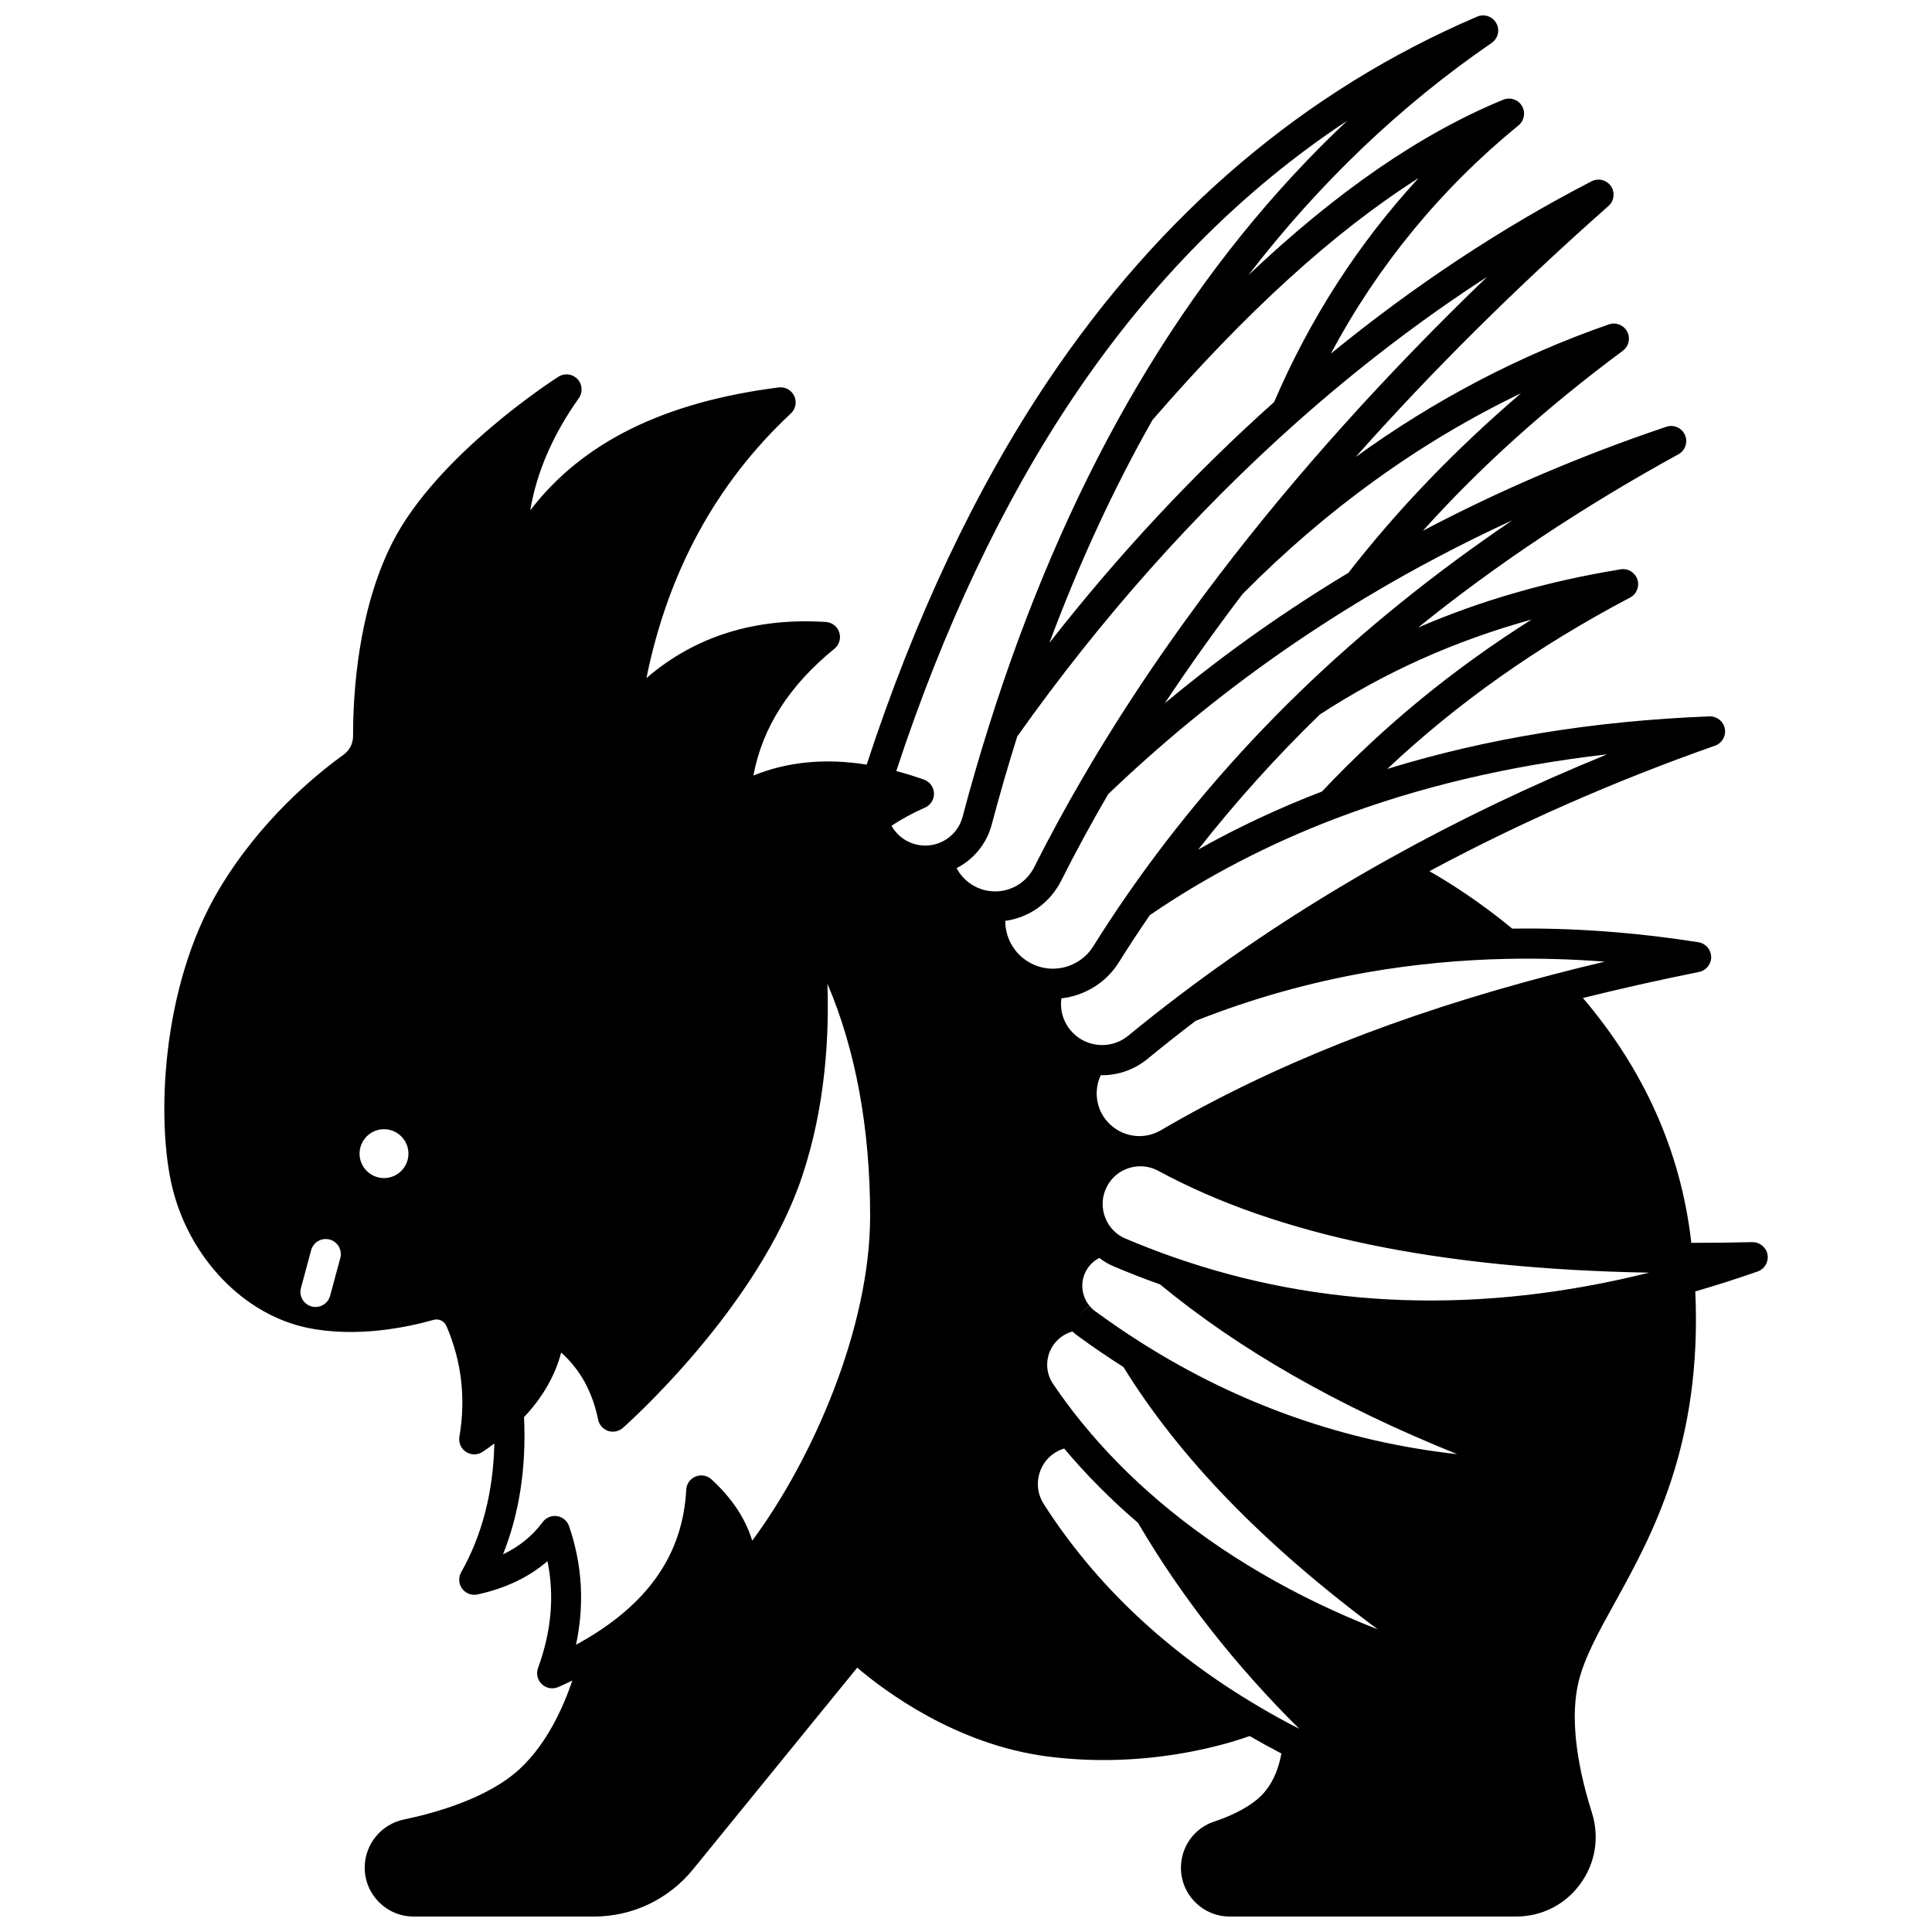 <?xml version="1.0" encoding="UTF-8"?>
<!-- Uploaded to: ICON Repo, www.iconrepo.com, Generator: ICON Repo Mixer Tools -->
<svg width="800px" height="800px" version="1.1" viewBox="144 144 512 512" xmlns="http://www.w3.org/2000/svg">
 <defs>
  <clipPath id="a">
   <path d="m187 148.09h426v503.81h-426z"/>
  </clipPath>
 </defs>
 <g clip-path="url(#a)">
  <path d="m612.41 476.46c-0.355-1.938-2.086-3.305-4.027-3.281-5.422 0.129-10.844 0.191-16.172 0.188-0.039-0.344-0.074-0.68-0.117-1.027-2.844-23.473-12.469-44.918-28.602-63.852 9.832-2.457 20.148-4.777 30.777-6.91 1.898-0.379 3.25-2.066 3.211-4.004-0.039-1.938-1.461-3.566-3.375-3.867-16.812-2.644-33.395-3.852-49.332-3.609-8.688-7.168-16.625-12.18-21.965-15.219 23.656-12.711 49.066-23.898 75.684-33.266 1.867-0.656 2.973-2.578 2.602-4.519s-2.113-3.316-4.082-3.246c-30.645 1.191-59.273 5.875-85.371 13.93 18.656-17.562 39.844-32.508 64.348-45.414 1.734-0.914 2.551-2.949 1.93-4.809-0.621-1.859-2.5-2.992-4.434-2.676-19.34 3.156-37.113 8.27-53.68 15.441 20.594-16.66 43.684-32.039 68.992-45.926 1.816-0.996 2.57-3.215 1.738-5.113s-2.973-2.844-4.938-2.184c-22.625 7.625-44.238 16.867-64.504 27.562 15.105-16.828 32.582-32.559 52.973-47.703 1.586-1.176 2.074-3.336 1.148-5.082-0.922-1.746-2.984-2.555-4.848-1.906-23.832 8.289-46.285 20.066-67.113 35.156 19.969-22.496 42.379-44.766 67.008-66.531 1.512-1.336 1.793-3.59 0.652-5.254-1.141-1.664-3.34-2.219-5.133-1.293-23.805 12.293-46.98 27.621-69.094 45.672 12.492-23.391 29.168-43.684 49.738-60.496 1.535-1.254 1.918-3.441 0.906-5.144-1.016-1.703-3.121-2.402-4.953-1.652-21.801 8.957-44.105 24.289-67.535 46.492 18.699-24.309 40.277-44.941 64.461-61.539 1.695-1.164 2.231-3.422 1.242-5.223-0.992-1.801-3.188-2.559-5.074-1.75-45.602 19.496-83.879 51.984-113.77 96.562-19.148 28.562-35.289 62.762-48.023 101.67-10.891-1.75-20.949-0.789-30.02 2.883 2.394-12.758 9.469-23.809 21.477-33.605 1.273-1.039 1.781-2.754 1.281-4.316-0.5-1.566-1.91-2.664-3.551-2.769-18.766-1.203-34.707 3.793-47.551 14.875 5.699-28.176 18.543-51.727 38.277-70.137 1.27-1.184 1.629-3.051 0.895-4.621-0.738-1.57-2.406-2.492-4.125-2.269-30.402 3.859-52.102 14.566-65.844 32.582 1.727-10.195 5.992-20.023 12.879-29.742 1.105-1.562 0.953-3.688-0.367-5.07-1.32-1.383-3.434-1.641-5.047-0.609-1.309 0.836-32.211 20.758-43.996 43.953-9.094 17.902-10.43 39.797-10.418 51.266 0.008 1.957-0.941 3.812-2.527 4.961-7.656 5.512-22.121 17.465-32.973 35.641-15.613 26.125-16.617 62.09-12.344 79.285 4.609 18.543 18.91 33.375 35.594 36.906 13.117 2.769 26.68-0.113 33.594-2.074 1.391-0.395 2.824 0.301 3.406 1.656 4.012 9.289 5.168 19.156 3.43 29.32-0.27 1.578 0.426 3.16 1.77 4.031 0.66 0.43 1.418 0.641 2.172 0.641 0.777 0 1.555-0.227 2.231-0.68 1.07-0.719 2.094-1.453 3.086-2.195-0.281 12.805-3.223 24.254-8.797 34.125-0.773 1.371-0.672 3.07 0.262 4.34 0.938 1.27 2.531 1.871 4.066 1.535 7.414-1.609 13.625-4.57 18.555-8.832 1.867 9.277 1.035 18.609-2.508 28.336-0.547 1.504-0.145 3.188 1.02 4.285 0.758 0.711 1.738 1.082 2.738 1.082 0.539 0 1.086-0.109 1.602-0.336 1.266-0.555 2.508-1.129 3.727-1.719-2.352 6.981-6.688 16.727-13.98 23.457-8.535 7.879-22.871 11.758-30.66 13.367-6.016 1.25-10.383 6.602-10.383 12.73 0 3.465 1.352 6.727 3.801 9.176 2.457 2.457 5.719 3.812 9.184 3.812h47.75c10.223 0 19.785-4.543 26.242-12.469l43.547-53.488c7.312 6.234 26.207 20.375 50.309 23.52 26.141 3.406 47.398-3.148 53.688-5.398 2.707 1.57 5.519 3.117 8.41 4.621-0.531 3.043-2 8.289-6.012 11.809-3.519 3.094-8.363 5.098-11.801 6.234-5.266 1.738-8.801 6.66-8.801 12.242 0 3.461 1.348 6.707 3.781 9.125 2.434 2.449 5.684 3.797 9.145 3.797h75.91c6.777 0 12.961-3.129 16.961-8.59 4.035-5.504 5.168-12.41 3.106-18.945-4.402-13.926-5.633-25.887-3.551-34.59 1.535-6.41 5.273-13.172 9.602-21 9.832-17.773 23.195-41.953 21.355-82.535 5.488-1.59 11.039-3.359 16.547-5.289 1.832-0.648 2.941-2.555 2.586-4.488zm-378.23 0.941-2.699 10.008c-0.48 1.785-2.094 2.957-3.859 2.957-0.344 0-0.695-0.047-1.043-0.141-2.133-0.574-3.394-2.769-2.82-4.902l2.699-10.008c0.574-2.133 2.769-3.394 4.902-2.82 2.137 0.578 3.398 2.773 2.82 4.906zm11.586-21.195c-3.57 0-6.477-2.906-6.477-6.477 0-3.57 2.906-6.477 6.477-6.477 3.57 0 6.477 2.906 6.477 6.477 0 3.57-2.906 6.477-6.477 6.477zm297.66-58.098c8.445-0.176 17.082 0.07 25.852 0.738-4.82 1.141-9.543 2.316-14.141 3.519-40.262 10.531-74.125 24-103.54 41.184-1.652 0.969-3.531 1.496-5.43 1.52-0.078 0-0.16 0.004-0.238 0.012-4.781-0.02-9.062-3.059-10.66-7.566-1-2.84-0.805-5.914 0.445-8.586 0.117 0.004 0.238 0.016 0.355 0.016 4.34 0 8.586-1.5 12.008-4.305 4.133-3.394 8.43-6.789 12.777-10.098 14.809-5.871 30.254-10.23 45.922-12.941 11.938-2.062 24.266-3.238 36.645-3.492zm26.465-54.195c-20.082 8.188-39.344 17.406-57.52 27.531-19.668 10.938-38.469 23.18-55.883 36.387l0.098 0.133-0.023 0.008-0.098-0.129c-4.582 3.477-9.109 7.051-13.453 10.617-2.461 2.019-5.664 2.871-8.793 2.328-2.594-0.438-4.941-1.812-6.609-3.867-1.594-1.965-2.434-4.34-2.434-6.879 0-0.496 0.043-0.988 0.109-1.473 6.203-0.691 11.844-4.152 15.207-9.523 2.609-4.176 5.375-8.387 8.23-12.527 14.918-10.223 31.508-18.852 49.336-25.637 21.938-8.34 46.004-14.02 71.832-16.969zm-20.004-35.727c-20.871 13.176-39.188 28.219-55.539 45.566-11.465 4.41-22.445 9.555-32.812 15.391 9.832-12.523 20.605-24.508 32.219-35.781 17.191-11.203 35.715-19.527 56.133-25.176zm-2.797-59.969c-17.52 15.004-32.617 30.723-45.758 47.594-7.906 4.754-15.781 9.875-23.426 15.238-8.625 6.059-17.043 12.516-25.203 19.301 6.418-9.672 13.297-19.344 20.609-28.941 22.234-22.48 46.957-40.297 73.777-53.191zm-27.133-57.043c-15.938 17.289-28.762 37.168-38.301 59.375-21.25 18.969-41.203 40.363-59.551 63.809 7.953-21.289 17.105-41.082 27.328-59.078 24.863-28.691 48.145-49.883 70.523-64.105zm-176.61 361.13c-1.809-5.91-5.383-11.281-10.789-16.25-1.141-1.047-2.781-1.344-4.219-0.758-1.434 0.586-2.398 1.945-2.481 3.492-0.859 16.422-9.355 29.262-25.977 39.246-1.047 0.629-2.125 1.246-3.234 1.848 2.281-10.641 1.672-21.18-1.832-31.43-0.48-1.406-1.699-2.43-3.168-2.656-1.469-0.23-2.941 0.375-3.828 1.57-2.715 3.66-6.191 6.492-10.512 8.547 4.332-10.84 6.195-23.027 5.57-36.359 4.922-5.234 8.227-10.961 9.836-17.113 5.07 4.535 8.293 10.395 9.793 17.766 0.285 1.398 1.293 2.543 2.648 2.996s2.848 0.148 3.918-0.797c1.461-1.293 35.934-32.066 47.504-66.652 6.231-18.637 7.184-37.445 6.695-51.051 7.438 17.363 11.324 38.25 11.324 61.5 0.004 29.676-15.23 64.508-31.25 86.102zm48.191-184.49c-2.469 0.594-5.191 0.207-7.441-1.086-1.633-0.941-2.938-2.285-3.836-3.887 2.723-1.812 5.688-3.426 8.855-4.805 1.508-0.656 2.457-2.168 2.398-3.809-0.059-1.641-1.117-3.082-2.664-3.629-2.469-0.871-4.914-1.617-7.328-2.258 12.465-37.879 28.191-71.145 46.805-98.906 20.375-30.387 44.738-54.977 72.727-73.461-19.863 18.676-37.477 40.5-52.609 65.238-1.996 3.258-3.938 6.551-5.773 9.773-14.363 25.211-26.652 53.867-36.523 85.164-0.004 0.008-0.004 0.012-0.004 0.02-2.5 7.898-4.879 16.094-7.062 24.336-0.977 3.641-3.863 6.438-7.543 7.309zm18.445-30.441-0.039-0.012h0.023zm-2.918 42.832c-2.207-0.113-4.336-0.875-6.156-2.203-1.434-1.051-2.59-2.398-3.398-3.934 4.523-2.316 7.938-6.445 9.293-11.496 2.106-7.941 4.387-15.812 6.785-23.418 22.129-31.207 47.031-59.203 74.035-83.215 16.238-14.438 33.125-27.34 50.484-38.574-26.91 25.914-50.711 52.387-71.004 78.996-13.543 17.75-25.676 35.781-36.062 53.59-4.621 7.918-8.988 15.953-12.984 23.887-1.988 3.945-5.961 6.398-10.375 6.398-0.18-0.008-0.355-0.016-0.617-0.031zm3.344 7.852v-0.016c6.336-0.875 11.855-4.773 14.797-10.609 3.84-7.625 8.035-15.348 12.469-22.969 13.992-13.398 29.07-25.801 44.824-36.867 7.695-5.402 15.637-10.559 23.602-15.328 12.32-7.391 25.25-14.199 38.688-20.387-20.77 14.078-39.617 29.289-56.332 45.477-17.191 16.648-32.633 34.816-45.891 53.996-3.074 4.445-6.055 8.973-8.855 13.457-2.418 3.859-6.769 6.106-11.332 5.887-2.328-0.125-4.578-0.895-6.508-2.223-3.422-2.352-5.461-6.246-5.461-10.418zm67.125 208.15c-24.125-14.215-43.281-32.262-56.938-53.645-1.52-2.379-1.941-5.188-1.195-7.906 0.746-2.711 2.543-4.898 5.066-6.168 0.496-0.25 1.016-0.453 1.547-0.617 5.801 6.914 12.371 13.535 19.578 19.707 11.359 19.387 25.684 37.672 42.742 54.586-3.75-1.922-7.375-3.918-10.801-5.957zm-26.242-54.27c-7.684-6.531-14.617-13.578-20.613-20.965-2.719-3.332-5.285-6.785-7.629-10.262-1.004-1.492-1.535-3.227-1.535-5.012 0-3.367 1.84-6.461 4.801-8.074 0.609-0.332 1.242-0.586 1.887-0.77 0.434 0.395 0.879 0.77 1.352 1.113 3.984 2.918 8.078 5.711 12.176 8.316 14.848 24.027 37.004 46.914 67.379 69.5-21.812-8.496-41.484-19.984-57.816-33.848zm-4.516-41.91-0.004 0.008c-0.004-0.004-0.008-0.004-0.012-0.008l0.008-0.008c-4.199-2.644-8.398-5.508-12.496-8.508-0.578-0.418-1.09-0.91-1.531-1.457l-3.125 2.508v-0.008l3.09-2.523c-1.215-1.488-1.887-3.371-1.887-5.297 0-1.66 0.5-3.273 1.453-4.664 0.91-1.332 2.012-2.168 3.051-2.695 1.16 0.879 2.41 1.629 3.762 2.199 4.172 1.77 8.316 3.379 12.336 4.801 21.027 17.332 46.945 32.16 78.754 44.996-29.738-3.312-57.703-13.137-83.398-29.344zm7.953-22.965c-4.07-1.422-8.285-3.059-12.527-4.856-1.195-0.504-2.258-1.234-3.164-2.168l-0.012-0.012c-1.785-1.828-2.809-4.363-2.809-6.953 0-1.625 0.383-3.184 1.137-4.633 1.719-3.309 5.113-5.363 8.859-5.363 1.648 0 3.301 0.422 4.773 1.219 31.605 17.102 74.203 25.941 130.04 26.973-44.422 11.086-86.875 9.68-126.3-4.207z"/>
 </g>
</svg>